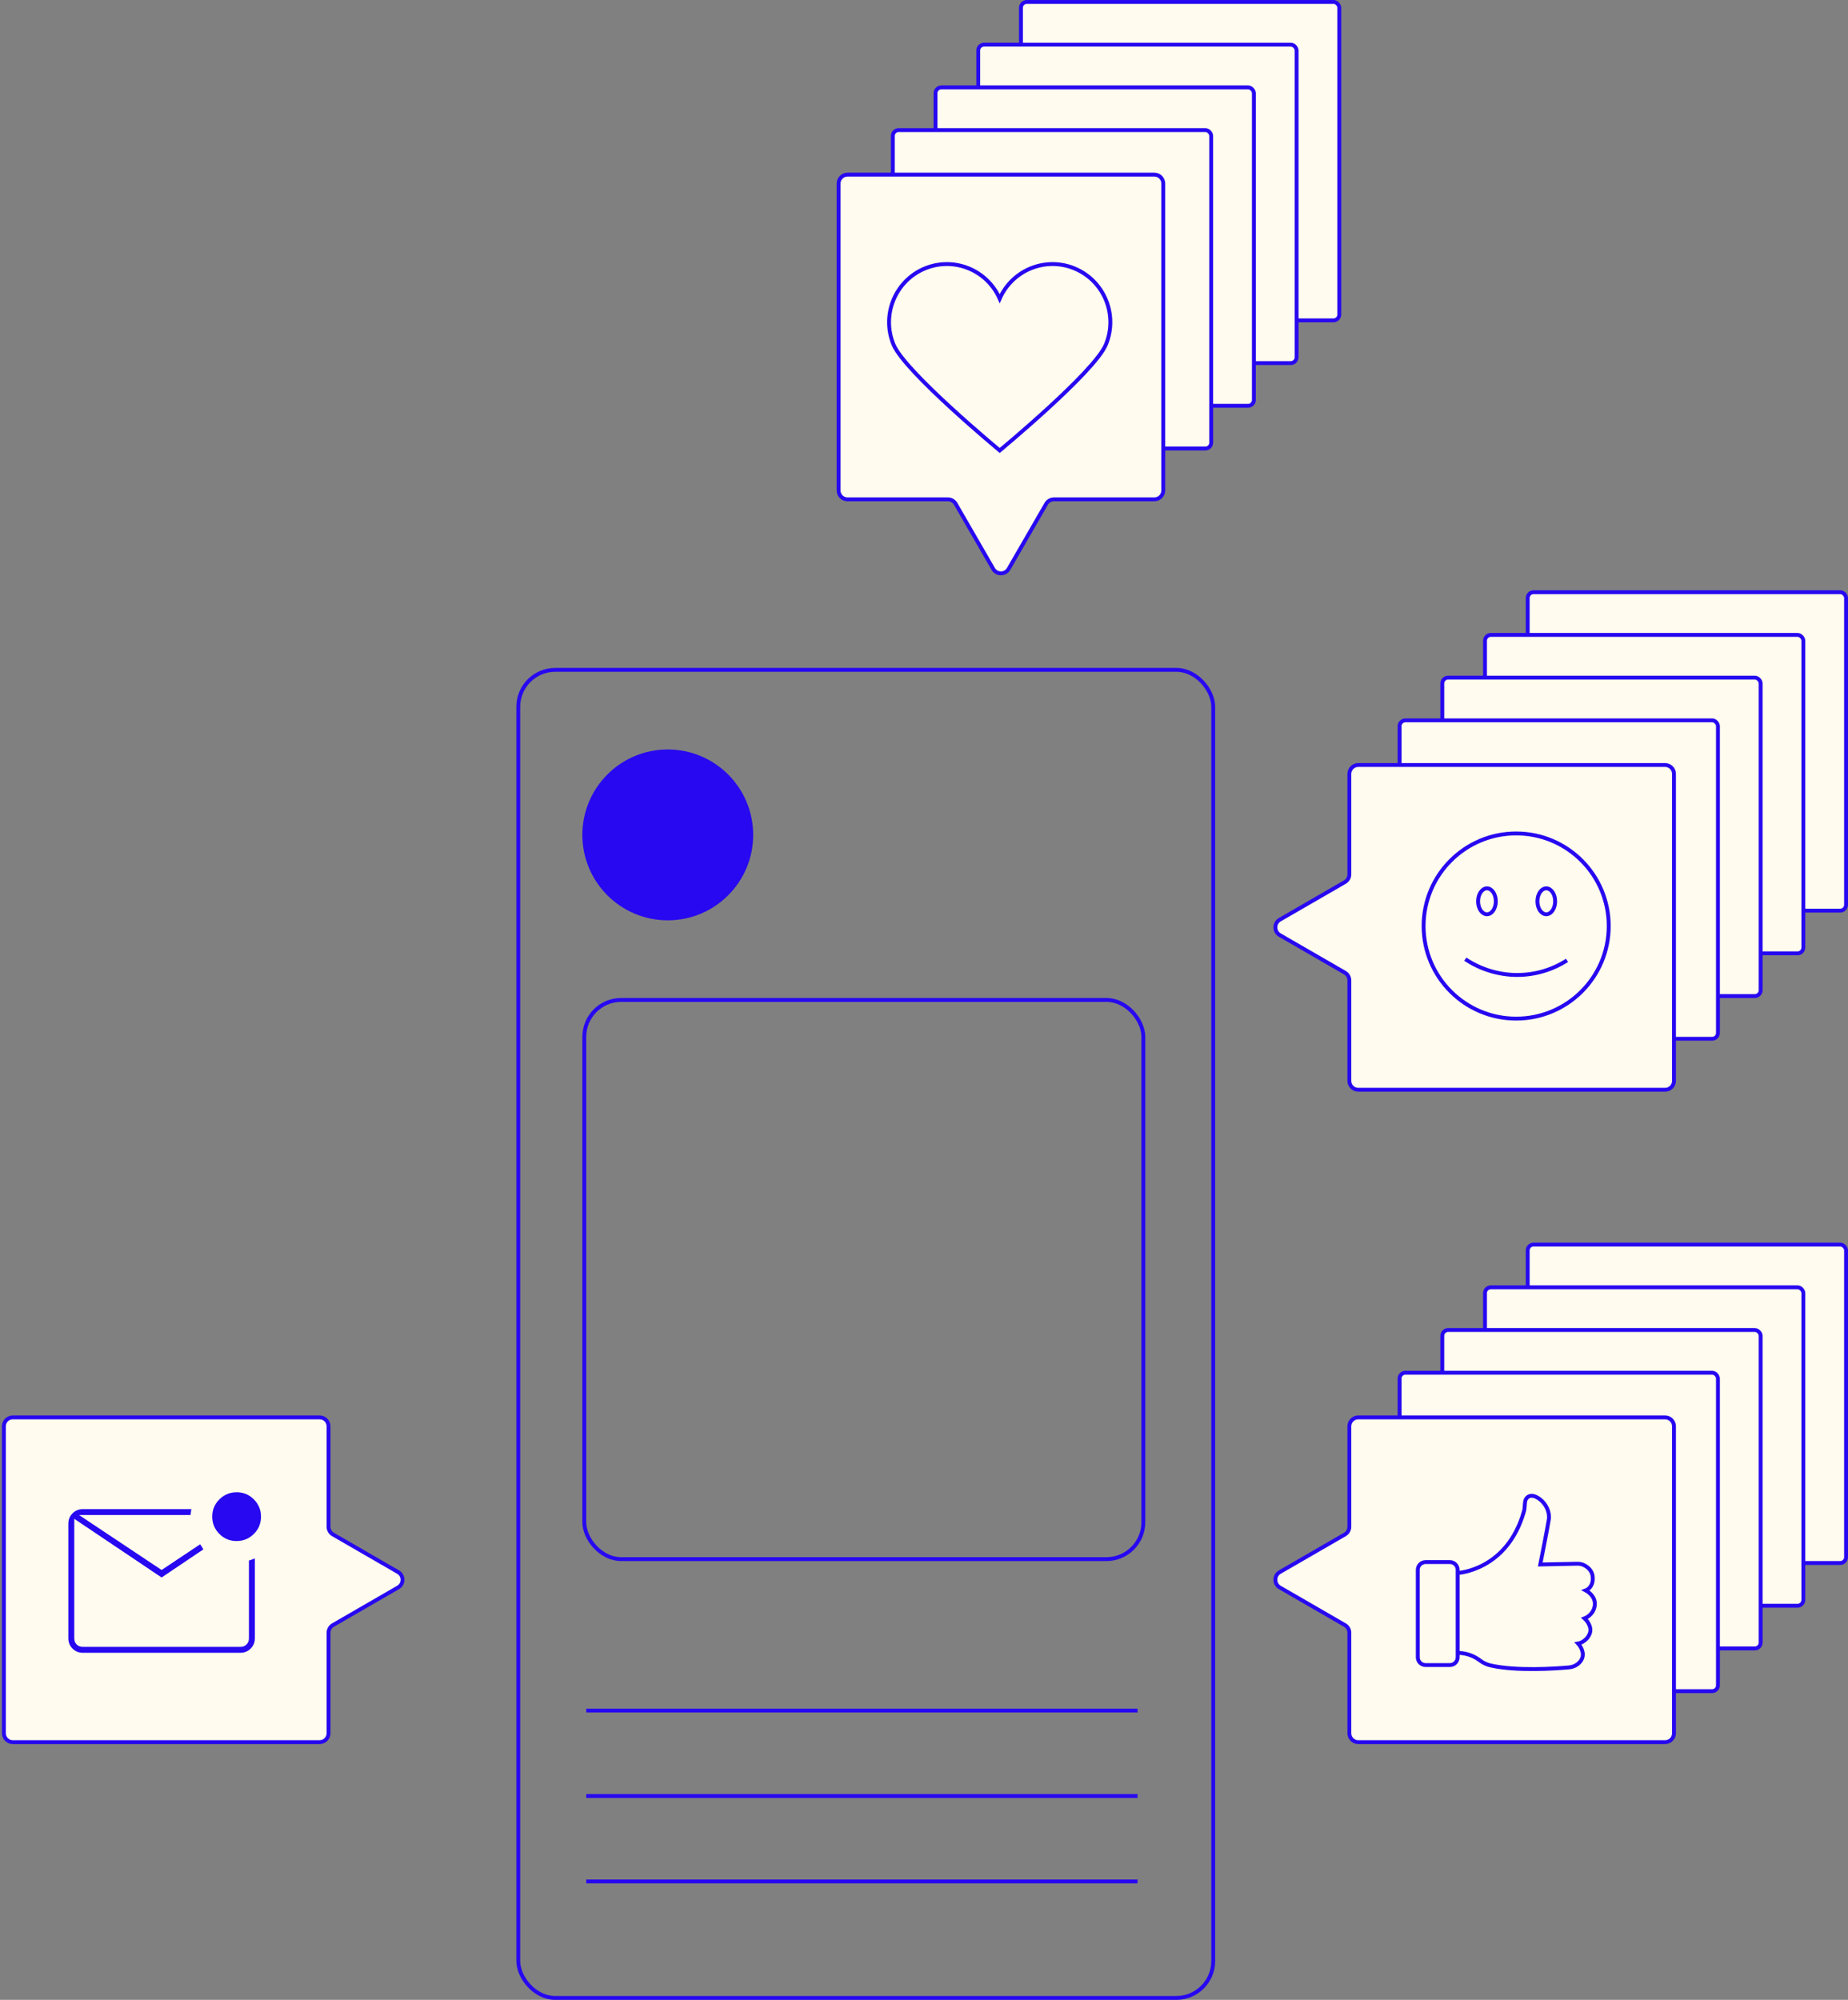 <?xml version="1.0" encoding="UTF-8"?>
<svg xmlns="http://www.w3.org/2000/svg" width="476" height="515" viewBox="0 0 476 515" fill="none">
  <rect x="0" y="0" width="476" height="515" fill="#808080" stroke="none"/>
  <rect x="262.971" y="0.5" width="82" height="82" rx="1.5" fill="#FFFBEE" stroke="#2708F0"></rect>
  <rect x="251.971" y="11.5" width="82" height="82" rx="1.5" fill="#FFFBEE" stroke="#2708F0"></rect>
  <rect x="240.971" y="22.5" width="82" height="82" rx="1.5" fill="#FFFBEE" stroke="#2708F0"></rect>
  <rect x="229.971" y="33.5" width="82" height="82" rx="1.5" fill="#FFFBEE" stroke="#2708F0"></rect>
  <path d="M297.33 44.97L218.29 44.97C217.03 44.97 216 46 216 47.26V126.3C216 127.57 217.03 128.59 218.29 128.59H244.16C244.98 128.59 245.74 129.03 246.15 129.74L255.83 146.5C256.71 148.03 258.92 148.03 259.8 146.5L269.48 129.74C269.89 129.03 270.65 128.59 271.47 128.59H297.34C298.61 128.59 299.63 127.56 299.63 126.3V47.26C299.63 45.99 298.6 44.97 297.34 44.97H297.33Z" fill="#FFFBEE" stroke="#2708F0" stroke-miterlimit="10"></path>
  <path d="M276.849 69.163C269.363 66.014 260.771 69.481 257.498 76.904C254.226 69.481 245.637 66.014 238.148 69.163C230.562 72.353 226.984 81.123 230.157 88.751C233.093 95.808 257.502 116 257.502 116C257.502 116 281.911 95.808 284.843 88.751C288.016 81.123 284.438 72.353 276.849 69.163Z" stroke="#2708F0" stroke-miterlimit="10"></path>
  <rect x="393.5" y="152.5" width="82" height="82" rx="1.5" fill="#FFFBEE" stroke="#2708F0"></rect>
  <rect x="382.5" y="163.5" width="82" height="82" rx="1.5" fill="#FFFBEE" stroke="#2708F0"></rect>
  <rect x="133.5" y="172.5" width="179" height="342" rx="9.5" stroke="#2708F0"></rect>
  <rect x="371.5" y="174.5" width="82" height="82" rx="1.5" fill="#FFFBEE" stroke="#2708F0"></rect>
  <rect x="360.5" y="185.5" width="82" height="82" rx="1.5" fill="#FFFBEE" stroke="#2708F0"></rect>
  <circle cx="172" cy="215" r="22" fill="#2708F0"></circle>
  <path d="M431.18 278.33L431.18 199.29C431.18 198.03 430.15 197 428.89 197L349.85 197C348.58 197 347.56 198.03 347.56 199.29L347.56 225.16C347.56 225.98 347.12 226.74 346.41 227.15L329.65 236.83C328.12 237.71 328.12 239.92 329.65 240.8L346.41 250.48C347.12 250.89 347.56 251.65 347.56 252.47L347.56 278.34C347.56 279.61 348.59 280.63 349.85 280.63L428.89 280.63C430.16 280.63 431.18 279.6 431.18 278.34L431.18 278.33Z" fill="#FFFBEE" stroke="#2708F0" stroke-miterlimit="10"></path>
  <path d="M390.528 262.311C403.696 262.311 414.371 251.636 414.371 238.468C414.371 225.301 403.696 214.626 390.528 214.626C377.36 214.626 366.686 225.301 366.686 238.468C366.686 251.636 377.36 262.311 390.528 262.311Z" stroke="#2708F0" stroke-miterlimit="10"></path>
  <path d="M403.625 247.308C399.913 249.691 395.5 251.073 390.762 251.073C386.024 251.073 381.236 249.572 377.431 246.999" stroke="#2708F0" stroke-miterlimit="10"></path>
  <path d="M383.005 235.44C384.266 235.44 385.288 233.946 385.288 232.102C385.288 230.259 384.266 228.765 383.005 228.765C381.744 228.765 380.722 230.259 380.722 232.102C380.722 233.946 381.744 235.44 383.005 235.44Z" stroke="#2708F0" stroke-miterlimit="10"></path>
  <path d="M398.285 235.44C399.546 235.44 400.568 233.946 400.568 232.102C400.568 230.259 399.546 228.765 398.285 228.765C397.024 228.765 396.002 230.259 396.002 232.102C396.002 233.946 397.024 235.44 398.285 235.44Z" stroke="#2708F0" stroke-miterlimit="10"></path>
  <rect x="150.5" y="257.5" width="144" height="144" rx="9.5" stroke="#2708F0"></rect>
  <rect x="393.5" y="320.5" width="82" height="82" rx="1.5" fill="#FFFBEE" stroke="#2708F0"></rect>
  <rect x="382.5" y="331.5" width="82" height="82" rx="1.5" fill="#FFFBEE" stroke="#2708F0"></rect>
  <rect x="371.5" y="342.5" width="82" height="82" rx="1.5" fill="#FFFBEE" stroke="#2708F0"></rect>
  <rect x="360.5" y="353.5" width="82" height="82" rx="1.5" fill="#FFFBEE" stroke="#2708F0"></rect>
  <path d="M1 367.3L1 446.34C1 447.6 2.03 448.63 3.29 448.63L82.33 448.63C83.6 448.63 84.62 447.6 84.62 446.34L84.62 420.47C84.62 419.65 85.06 418.89 85.77 418.48L102.53 408.8C104.06 407.92 104.06 405.71 102.53 404.83L85.77 395.15C85.06 394.74 84.62 393.98 84.62 393.16L84.62 367.29C84.62 366.02 83.59 365 82.33 365L3.29 365C2.02 365 1 366.03 1 367.29L1 367.3Z" fill="#FFFBEE" stroke="#2708F0" stroke-miterlimit="10"></path>
  <path d="M431.18 446.33L431.18 367.29C431.18 366.03 430.15 365 428.89 365L349.85 365C348.58 365 347.56 366.03 347.56 367.29L347.56 393.16C347.56 393.98 347.12 394.74 346.41 395.15L329.65 404.83C328.12 405.71 328.12 407.92 329.65 408.8L346.41 418.48C347.12 418.89 347.56 419.65 347.56 420.47L347.56 446.34C347.56 447.61 348.59 448.63 349.85 448.63L428.89 448.63C430.16 448.63 431.18 447.6 431.18 446.34L431.18 446.33Z" fill="#FFFBEE" stroke="#2708F0" stroke-miterlimit="10"></path>
  <path d="M375.458 405.068C375.458 405.068 388.251 404.452 392.547 389.149C392.614 388.905 392.659 388.652 392.681 388.4L392.816 386.847C392.86 386.335 393.091 385.845 393.497 385.53C393.955 385.178 394.688 384.97 395.79 385.545C397.991 386.695 399.249 389.197 398.936 391.289C398.624 393.38 396.736 402.876 396.736 402.876L406.308 402.683C406.926 402.672 407.541 402.809 408.088 403.099C408.985 403.57 410.128 404.485 410.255 406.113C410.463 408.827 408.472 409.558 408.472 409.558C408.472 409.558 411.093 410.915 410.776 413.422C410.46 415.928 408.155 416.763 408.155 416.763C408.155 416.763 410.355 418.746 409.413 420.834C408.472 422.922 406.48 423.237 406.48 423.237C406.48 423.237 408.051 424.905 407.634 426.681C407.507 427.215 407.232 427.66 406.904 428.027C406.189 428.832 405.169 429.292 404.093 429.388C400.846 429.677 390.585 430.408 383.895 428.869C382.919 428.643 382.007 428.209 381.21 427.601C380.19 426.822 378.269 425.703 375.555 425.636" stroke="#2708F0" stroke-miterlimit="10"></path>
  <path d="M373.445 402.261H367.201C366.088 402.261 365.187 403.159 365.187 404.267V426.774C365.187 427.882 366.088 428.78 367.201 428.78H373.445C374.557 428.78 375.459 427.882 375.459 426.774V404.267C375.459 403.159 374.557 402.261 373.445 402.261Z" stroke="#2708F0" stroke-miterlimit="10"></path>
  <line x1="151" y1="440.5" x2="293" y2="440.5" stroke="#2708F0"></line>
  <line x1="151" y1="462.5" x2="293" y2="462.5" stroke="#2708F0"></line>
  <line x1="151" y1="484.5" x2="293" y2="484.5" stroke="#2708F0"></line>
  <mask id="mask0_6539_1996" style="mask-type:alpha" maskUnits="userSpaceOnUse" x="8" y="374" width="67" height="67">
    <rect x="8.5" y="374" width="66.25" height="66.25" fill="#D9D9D9"></rect>
  </mask>
  <g mask="url(#mask0_6539_1996)">
    <path d="M21.335 425.62C20.287 425.62 19.404 425.261 18.686 424.542C17.968 423.824 17.608 422.941 17.608 421.893V392.357C17.608 391.309 17.968 390.426 18.686 389.707C19.404 388.989 20.287 388.63 21.335 388.63H49.284C49.238 388.86 49.204 389.102 49.181 389.355C49.158 389.608 49.123 389.872 49.077 390.148H20.369L41.624 404.296L51.562 397.671C51.7 397.855 51.835 398.065 51.967 398.301C52.1 398.537 52.241 398.764 52.39 398.982L41.624 406.228L19.127 391.115V421.893C19.127 422.537 19.334 423.066 19.748 423.48C20.162 423.894 20.691 424.101 21.335 424.101H61.913C62.557 424.101 63.086 423.894 63.5 423.48C63.914 423.066 64.121 422.537 64.121 421.893V401.854C64.388 401.79 64.638 401.709 64.874 401.612C65.108 401.515 65.364 401.42 65.64 401.328V421.893C65.64 422.941 65.281 423.824 64.562 424.542C63.844 425.261 62.961 425.62 61.913 425.62H21.335ZM60.934 396.842C59.194 396.842 57.715 396.229 56.496 395.001C55.277 393.774 54.667 392.29 54.667 390.55C54.667 388.81 55.281 387.33 56.508 386.111C57.735 384.892 59.219 384.282 60.959 384.282C62.699 384.282 64.179 384.896 65.398 386.124C66.617 387.351 67.227 388.834 67.227 390.575C67.227 392.315 66.613 393.794 65.386 395.014C64.159 396.233 62.675 396.842 60.934 396.842Z" fill="#2708F0"></path>
  </g>
</svg>
